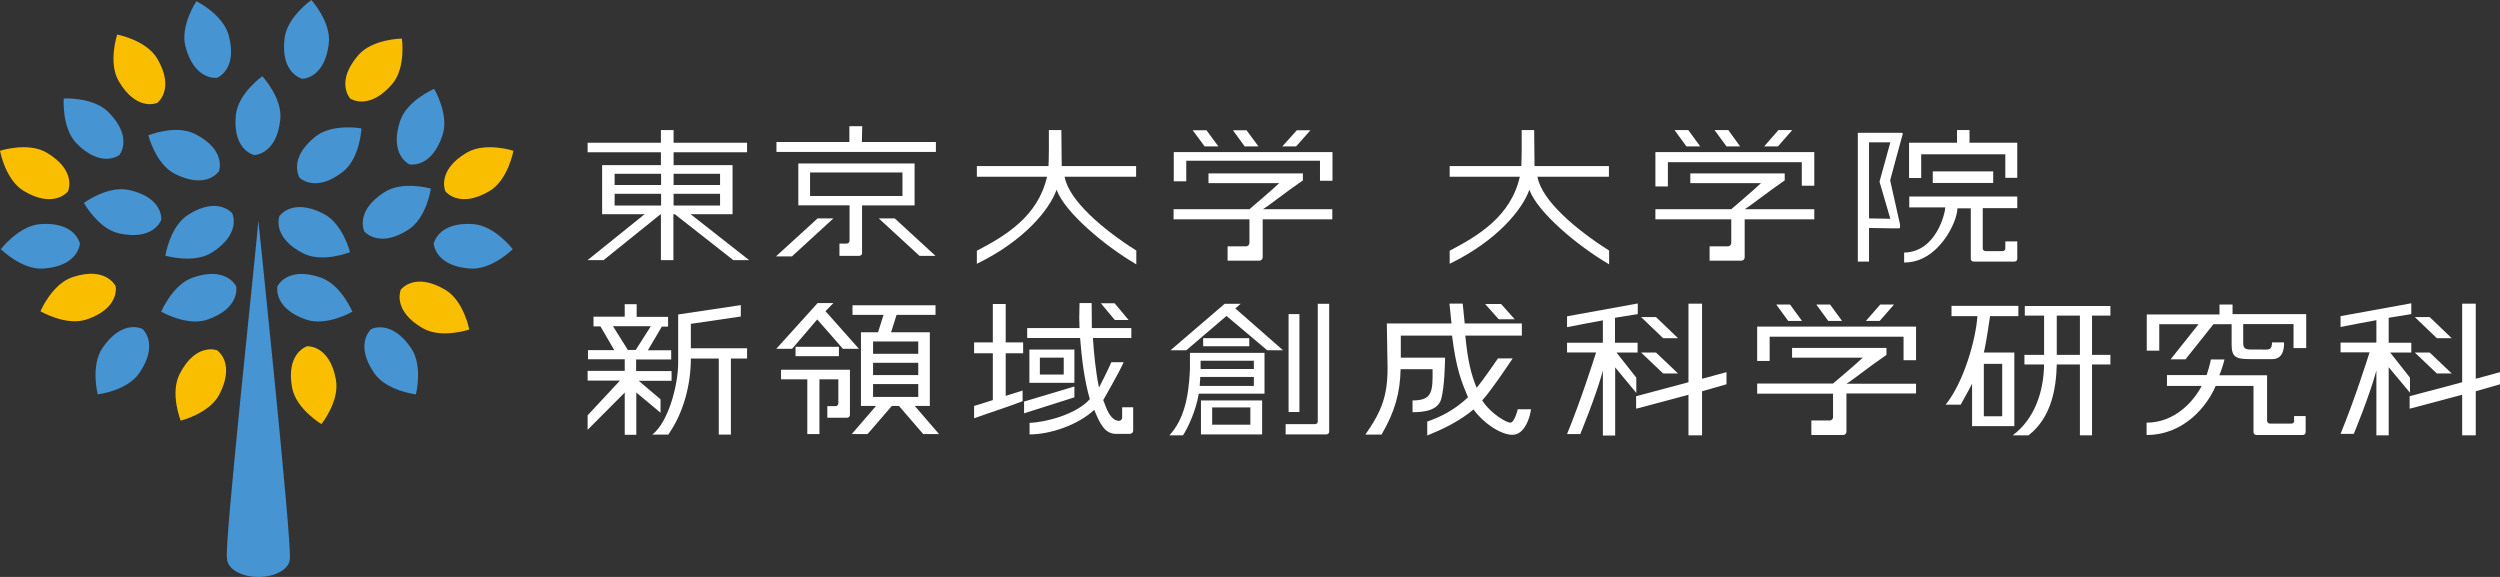<?xml version="1.0" encoding="UTF-8"?><svg id="_レイヤー_2" xmlns="http://www.w3.org/2000/svg" viewBox="0 0 136.1 31.41"><rect x="0" y="0" width="136.1" height="31.41" fill="#333333" stroke="none"/><defs><style>.cls-1{fill:#fabe00;}.cls-1,.cls-2,.cls-3{stroke-width:0px;}.cls-2{fill:#4694d1;}.cls-3{fill:#fff;}</style></defs><g id="_レイヤー_1-2"><g id="_新領域創成科学研究科"><g id="_科2"><path class="cls-3" d="M131.2,21.35v-.79l-1.08-1.37h1.15v-.53h-1.23v-1.36l1.23-.2v-.59l-3.85.7v.59s1.95-.38,1.95-.37v1.22h-1.95v.53h1.58c-.14.44-.81,2.56-1.58,4.44h.72s.85-2.04,1.23-3.45v3.53h.67v-3.71l1.16,1.39v-.04Z"/><polygon class="cls-3" points="134.04 16.53 134.04 20.81 131.18 21.57 131.18 22.25 134.04 21.49 134.04 23.7 134.78 23.7 134.78 21.3 136.1 20.92 136.1 20.26 134.78 20.62 134.78 16.53 134.04 16.53"/><polygon class="cls-3" points="133.47 20.33 132.27 19.19 131.46 19.19 132.66 20.33 133.47 20.33"/><polygon class="cls-3" points="133.47 18.41 132.27 17.26 131.46 17.26 132.66 18.41 133.47 18.41"/></g><g id="_究"><path class="cls-3" d="M121.54,17.12v-.54h-.71v.54h-3.96v1.97h.68v-1.44h2.14l-1.52,1.91h.81l1.52-1.91h.99v1.12c0,.67.24.78.99.78h1.23c.72,0,.63-.91.63-.91h-.65c-.01.44-.17.39-.55.39h-.59c-.34,0-.43-.09-.43-.36v-1.03h2.74v1.31s.69,0,.69,0v-1.85h-4.01Z"/><path class="cls-3" d="M124.9,22.91c0,.08-.07.15-.15.15h0s-1.18,0-1.18,0c-.08,0-.15-.07-.15-.15v-2.48s-2.59,0-2.59,0v-.03c.07-.14.22-.61.27-.83h-.74c-.04.23-.15.61-.23.85h0s-2.16,0-2.16,0v.59h1.89c-.46.88-1.49,2-3,2v.67c2.07,0,3.32-1.62,3.76-2.67h2.06c0,.42,0,2.52,0,2.52,0,.08.07.15.15.15h2.54c.08,0,.15-.07.15-.15v-.88h-.63v.25Z"/></g><g id="_研"><path class="cls-3" d="M109,22.66h-1v-2.85h1v2.85ZM108.34,17.21h1.54v-.56h-3.64v.56h1.41c-.08,1.24-.73,3.59-1.73,4.82h.82c.05-.1.5-.89.62-1.14v2.31h2.3s0-4.01,0-4.01h-1.66c.06-.23.16-.75.34-1.99"/><path class="cls-3" d="M113.23,19.32h-1.26v-2.14h1.26v2.14ZM113.89,19.32v-2.14h1v-.52h-4.66v.52h1.05v2.14h-1.07v.52h1.07c-.02,1.51-.53,2.98-1.71,3.86h.86c1.27-.98,1.51-2.6,1.54-3.86h1.26v3.86h.66v-3.86h1v-.52h-1Z"/></g><g id="_学3"><path class="cls-3" d="M104.31,20.89h-3.79c.36-.21,1.18-.89,2.18-1.57v-.38s-5.14,0-5.14,0v.53h3.85c-.34.33-1.62,1.41-1.62,1.41h-4.13v.55h4.13v1.28c0,.1-.08.18-.17.18h-1.01v.79h1.74c.1,0,.17-.08.17-.19v-2.07h3.79v-.55Z"/><polygon class="cls-3" points="102.36 16.58 101.58 17.47 102.33 17.47 103.11 16.58 102.36 16.58"/><polygon class="cls-3" points="98.88 16.58 99.53 17.47 100.28 17.47 99.63 16.58 98.88 16.58"/><polygon class="cls-3" points="96.7 16.58 97.35 17.47 98.1 17.47 97.45 16.58 96.7 16.58"/><polygon class="cls-3" points="103.63 19.61 103.63 18.33 96.34 18.33 96.34 19.65 95.66 19.65 95.66 17.78 104.31 17.78 104.31 19.61 103.63 19.61"/></g><g id="_成"><polygon class="cls-3" points="80.85 16.55 81.59 17.38 82.46 17.38 81.72 16.55 80.85 16.55"/><path class="cls-3" d="M82.62,22.31s-.17.7-.4.7c-.18,0-1.01-.43-1.53-1.21.54-.59,1.66-2.29,1.66-2.29h-.8s-.81,1.19-1.16,1.6c-.31-.75-.48-1.45-.62-2.84h3.08v-.66h-3.11s-.11-1.08-.11-1.08h-.72s.11,1.09.11,1.08h-3.52c0,.44.04,2.2.04,2.42,0,1.5-.31,2.35-1.21,3.63h.88c.74-1.26,1.01-2.28,1.04-3.56h1.74c.01,1.21,0,1.7-1.09,1.7v.64c.61,0,1.4-.08,1.57-.75.17-.69.19-1.76.2-2.22h-2.41c0-.33,0-.85,0-1.2h2.79c.23,1.85.52,2.52.87,3.36-.76.71-1.5,1.07-2.22,1.32v.76c.81-.33,1.75-.77,2.52-1.42.51.72,1.47,1.38,2.11,1.38.34,0,.54-.22.67-.41.28-.41.35-.98.35-.98h-.73Z"/></g><g id="_科"><path class="cls-3" d="M89.16,17.11v-.59l-3.85.7v.59s1.95-.38,1.95-.37v1.22h-1.95v.53h1.58c-.14.44-.81,2.56-1.58,4.44h.72s.85-2.04,1.23-3.45v3.53h.67v-3.71l1.15,1.39v-.04s0-.79,0-.79l-1.08-1.37h1.15v-.53h-1.23v-1.36l1.23-.2Z"/><polygon class="cls-3" points="91.92 16.53 91.92 20.81 89.07 21.57 89.07 22.25 91.92 21.49 91.92 23.7 92.66 23.7 92.66 21.3 93.99 20.92 93.99 20.26 92.66 20.62 92.66 16.53 91.92 16.53"/><polygon class="cls-3" points="91.35 20.33 90.54 20.33 89.34 19.19 90.15 19.19 91.35 20.33"/><polygon class="cls-3" points="91.35 18.41 90.54 18.41 89.34 17.26 90.15 17.26 91.35 18.41"/></g><g id="_創"><path class="cls-3" d="M71.74,16.54v6.41c0,.08-.07.14-.15.14h-1.6v.56h2.22c.08,0,.15-.07.15-.14v-6.97h-.62Z"/><path class="cls-3" d="M68.26,20.09h-2.9v-.45h2.9v.45ZM68.26,21.01h-2.95c0-.14.03-.26.03-.49h2.92v.49ZM64.78,19.21v.93c-.07,1.57-.36,2.74-1.12,3.56h.74c.23-.33.72-1.35.86-2.27h3.58v-2.22h-4.06Z"/><polygon class="cls-3" points="67.54 16.54 66.67 16.54 63.72 19.07 64.58 19.07 66.77 17.2 68.99 19.07 69.85 19.07 67.25 16.79 67.54 16.54"/><path class="cls-3" d="M65.99,22.18h2.08v.94h-2.08v-.94ZM65.38,23.65h3.33v-1.85h-3.33v1.85Z"/><rect class="cls-3" x="65.5" y="18.41" width="2.51" height=".44"/><rect class="cls-3" x="70.15" y="17.1" width=".59" height="5.33"/></g><g id="_域"><polygon class="cls-3" points="55.75 21.86 55.75 22.5 58.49 21.63 58.49 21.04 55.75 21.86"/><polygon class="cls-3" points="59.93 16.51 60.69 17.42 61.44 17.42 60.68 16.51 59.93 16.51"/><path class="cls-3" d="M57.91,20.39h-1.3v-.92h1.3v.92ZM56.04,20.84h2.45v-1.81h-2.45v1.81Z"/><path class="cls-3" d="M61.09,22.18v.56c0,.09-.08.17-.17.17h0s0,0,0,0h0c-.22,0-.42-.16-.59-.48-.11-.21-.12-.27-.27-.65,0,0,.9-1.56,1.11-2.06h-.67c-.15.37-.67,1.38-.67,1.38-.19-.9-.29-2-.33-2.7h2.09v-.54h-2.15c0-.61-.01-1.36-.01-1.36h-.66c-.02.91-.02.77,0,1.36h-2.85v.54h2.88c.09,1.1.22,2.26.53,3.33-.74.84-2.45,1.27-3.28,1.29v.63c1.12,0,2.64-.51,3.52-1.34.31.75.56,1.29,1.16,1.31h0s.77,0,.77,0c.11,0,.19-.08.19-.17v-1.28h-.59Z"/><path class="cls-3" d="M55.7,19.23v-.59h-.95v-2.09h-.7v2.09h-1.02v.59h1.02v2.55c-.25.08-.84.27-1.02.32v.67c.91-.33,2.03-.68,2.64-.93v-.58l-.92.29v-2.32h.95Z"/></g><g id="_領"><path class="cls-3" d="M42.52,20.65h1.43v2.98h.66v-2.98h1.03v1.31c0,.08-.07.15-.15.15h-.45v.63h1.08c.08,0,.15-.07.15-.15v-2.46h-3.75v.52Z"/><path class="cls-3" d="M47.53,20.91h2.46v.7h-2.46v-.7ZM47.53,19.75h2.46v.67h-2.46v-.67ZM47.53,18.59h2.46v.67h-2.46v-.67ZM46.41,16.62v.52h1.69l-.3.95h-.93v4.01h.82l-1.32,1.53h.86l1.32-1.53h.39l1.32,1.53h.86l-1.32-1.53h.82v-4.01h-2.11l.3-.95h2.12v-.52h-4.52Z"/><polygon class="cls-3" points="44.49 17.39 45.89 18.99 46.76 18.99 44.94 16.94 45.37 16.5 44.51 16.5 42.26 18.99 43.12 18.99 44.49 17.39"/><rect class="cls-3" x="43.31" y="18.88" width="2.36" height=".51"/></g><g id="_新"><path class="cls-3" d="M37.61,18.95v-1.32l2.72-.4v-.62l-3.41.51v2.62c0,1.24-.54,3.25-1.41,3.92h.87c.85-1.21,1.23-2.75,1.23-4.14h1.52v4.14h.66v-4.14h.88v-.56h-3.06Z"/><path class="cls-3" d="M33.37,17.76h2.06l-.82,1.29h-.43l-.81-1.29ZM34.01,16.55v.69h-1.7v.53h.38l.75,1.29h-1.43v.5h2v.63h-2.02v.53h1.76l-1.76,1.89v.79l2.02-2.03v2.3h.63v-2.3l1.32,1.1v-.73l-1.19-1.01h1.79v-.53h-1.93v-.63h1.91v-.5h-1.27l.76-1.29h.34v-.53h-1.71v-.69h-.66Z"/></g><g id="_学"><path class="cls-3" d="M72.54,11.39h-3.79c.35-.21,1.19-.89,2.18-1.57v-.38s-5.14,0-5.14,0v.53h3.85c-.34.33-1.62,1.42-1.62,1.42h-4.13v.55h4.13v1.28c0,.1-.08.19-.18.19h-1.01v.78h1.74c.09,0,.17-.08.17-.18v-2.07h3.79v-.55Z"/><polygon class="cls-3" points="70.6 7.09 69.81 7.97 70.56 7.97 71.34 7.09 70.6 7.09"/><polygon class="cls-3" points="67.12 7.09 67.76 7.97 68.51 7.97 67.86 7.09 67.12 7.09"/><polygon class="cls-3" points="64.93 7.09 65.58 7.97 66.33 7.97 65.68 7.09 64.93 7.09"/><polygon class="cls-3" points="71.86 9.84 71.86 8.75 64.58 8.75 64.58 9.87 63.9 9.87 63.9 8.28 72.54 8.28 72.54 9.84 71.86 9.84"/></g><g id="_東_"><path class="cls-3" d="M35.99,10.07h-2.53v-.61h2.53v.61ZM35.99,11.19h-2.53v-.64h2.53v.64ZM36.67,10.55h2.53v.64h-2.53v-.64ZM36.67,9.46h2.53v.61h-2.53v-.61ZM36.67,11.66h3.21v-2.67h-3.21v-.7h4v-.52h-4s0-.57,0-.69h-.69v.69h-3.99v.52h3.99v.7h-3.2v2.67h3.2v2.5h.68v-2.5Z"/><polygon class="cls-3" points="40.78 14.16 39.92 14.16 36.71 11.64 37.57 11.64 40.78 14.16"/><polygon class="cls-3" points="35.12 11.64 31.99 14.16 32.86 14.16 35.99 11.64 35.12 11.64"/></g><path id="_大" class="cls-3" d="M57.95,9.62h3.9v-.58h-4.05l-.02-1.96h-.68c.01.45,0,1.68-.02,1.96h-3.9v.58h3.82c-.49,2.16-2.25,3.21-3.82,4.03v.71c2.6-1.26,3.97-2.98,4.34-4.03.44,1.22,2.61,3.05,4.34,4.06v-.75c-1.82-1.15-3.67-2.73-3.9-4.01"/><g id="_院"><path class="cls-3" d="M109.17,13.16v.37c0,.08-.07.14-.15.14h-.93c-.08,0-.15-.06-.15-.14v-2.2h1.88v-.63h-5.88v.59h1.96c0,.28-.48,2.43-2.24,2.46v.54c1.86.02,2.91-2.23,2.9-2.95h.73v2.76c0,.08.07.14.16.14h2.22c.08,0,.15-.06.15-.14v-.96h-.64Z"/><path class="cls-3" d="M101.75,7.75h1.16l-.59,2.14.59,2.02-1.16-.02v-4.14ZM103.42,12.14c-.02-.1-.52-2.32-.52-2.32,0,0,.64-2.39.67-2.47.03-.08.02-.12-.06-.12s-2.37,0-2.37,0v7.01h.61v-1.83c1.56.02,1.32.03,1.64.02.08,0,.05-.17.03-.31"/><rect class="cls-3" x="105.22" y="9.33" width="3.29" height=".63"/><polygon class="cls-3" points="106.54 7.08 106.54 7.77 103.93 7.77 103.93 9.69 104.59 9.69 104.59 8.4 109.17 8.4 109.17 9.68 109.82 9.68 109.82 7.77 107.22 7.77 107.22 7.08 106.54 7.08"/></g><path id="_大2" class="cls-3" d="M83.69,9.62h3.9v-.58h-4.05l-.02-1.96h-.68c.01.45,0,1.68-.02,1.96h-3.9v.58h3.82c-.49,2.16-2.26,3.21-3.82,4.03v.71c2.6-1.26,3.97-2.98,4.34-4.03.44,1.22,2.61,3.05,4.34,4.06v-.75c-1.82-1.15-3.67-2.73-3.9-4.01"/><g id="_学2"><path class="cls-3" d="M98.77,11.39h-3.79c.35-.21,1.19-.89,2.18-1.57v-.38s-5.14,0-5.14,0v.53h3.85c-.34.33-1.62,1.42-1.62,1.42h-4.13v.55h4.13v1.28s0,0,0,0c0,.1-.08.19-.17.19h-1.01v.78h1.74c.09,0,.17-.08.17-.18v-2.07h3.79v-.55Z"/><polygon class="cls-3" points="96.82 7.08 96.04 7.97 96.79 7.97 97.57 7.08 96.82 7.08"/><polygon class="cls-3" points="93.34 7.08 93.99 7.97 94.73 7.97 94.09 7.08 93.34 7.08"/><polygon class="cls-3" points="91.16 7.08 91.81 7.97 92.56 7.97 91.91 7.08 91.16 7.08"/><polygon class="cls-3" points="98.09 10.11 98.09 8.83 90.8 8.83 90.8 10.15 90.12 10.15 90.12 8.28 98.77 8.28 98.77 10.11 98.09 10.11"/></g></g><path class="cls-2" d="M14.06,12.06c-.11,1.51-1.89,17.89-1.7,18.34,0,.56.76,1.01,1.71,1.01s1.71-.45,1.71-1.01c.11-.93-1.71-18.34-1.71-18.34Z"/><path class="cls-2" d="M14.28,4.15s-1.32.93-1.44,2.11c-.18,1.8.84,2.14.99,2.18,0,0,0,0,0,0,0,0,1.23,0,1.43-1.94.12-1.17-.98-2.35-.98-2.35"/><path class="cls-2" d="M8.08,7.38s.4,1.57,1.45,2.09c1.62.81,2.3-.02,2.39-.15,0,0,0,0,0,0,0,0,.44-1.15-1.31-2.03-1.05-.53-2.55.08-2.55.08"/><path class="cls-2" d="M4.57,11.05s.78,1.42,1.93,1.66c1.77.38,2.22-.6,2.28-.74,0,0,0,0,0,0,0,0,.13-1.22-1.77-1.63-1.15-.25-2.45.71-2.45.71"/><path class="cls-2" d="M.05,13.57s1.15,1.14,2.32,1.05c1.8-.13,1.96-1.2,1.98-1.35,0,0,0,0,0,0,0,0-.22-1.21-2.16-1.07-1.17.09-2.15,1.37-2.15,1.37"/><path class="cls-2" d="M9.01,13.92s1.55.46,2.54-.18c1.52-.98,1.16-1.99,1.09-2.13,0,0,0,0,0,0,0,0-.77-.96-2.41.09-.99.64-1.23,2.23-1.23,2.23"/><path class="cls-2" d="M8.78,16.97s1.4.81,2.51.43c1.71-.59,1.59-1.66,1.57-1.81,0,0,0,0,0,0,0,0-.52-1.12-2.36-.48-1.11.38-1.73,1.87-1.73,1.87"/><path class="cls-2" d="M5.32,21.47s1.61-.19,2.27-1.17c1.02-1.49.28-2.28.17-2.39,0,0,0,0,0,0,0,0-1.08-.58-2.18,1.03-.66.97-.26,2.53-.26,2.53"/><path class="cls-2" d="M3.47,5.37s-.12,1.61.71,2.45c1.28,1.28,2.19.71,2.32.62,0,0,0,0,0,0,0,0,.78-.95-.6-2.34-.83-.83-2.44-.74-2.44-.74"/><path class="cls-2" d="M10.69.07s-.9,1.34-.59,2.48c.47,1.74,1.55,1.7,1.71,1.69h0s1.15-.44.64-2.32c-.31-1.14-1.75-1.85-1.75-1.85"/><path class="cls-2" d="M19.68,6.99s-.08,1.62-1,2.35c-1.42,1.12-2.26.44-2.37.34,0,0,0,0,0,0,0,0-.66-1.04.87-2.25.92-.73,2.51-.44,2.51-.44"/><path class="cls-2" d="M23.46,10.26s-.23,1.6-1.22,2.24c-1.52.98-2.29.22-2.4.11,0,0,0,0,0,0,0,0-.56-1.1,1.09-2.15.99-.64,2.54-.19,2.54-.19"/><path class="cls-2" d="M27.91,13.57s-1.15,1.14-2.32,1.05c-1.8-.13-1.96-1.2-1.98-1.35,0,0,0,0,0,0,0,0,.22-1.21,2.16-1.07,1.17.09,2.15,1.37,2.15,1.37"/><path class="cls-2" d="M19.05,13.73s-1.5.6-2.55.06c-1.61-.83-1.34-1.87-1.29-2.02,0,0,0,0,0,0,0,0,.67-1.03,2.41-.13,1.05.54,1.44,2.1,1.44,2.1"/><path class="cls-2" d="M19.18,16.97s-1.4.81-2.51.43c-1.71-.59-1.59-1.66-1.57-1.81,0,0,0,0,0,0,0,0,.52-1.12,2.36-.48,1.11.38,1.73,1.87,1.73,1.87"/><path class="cls-2" d="M22.64,21.47s-1.61-.19-2.27-1.16c-1.02-1.49-.28-2.28-.17-2.39,0,0,0,0,0,0,0,0,1.08-.58,2.18,1.03.66.97.26,2.53.26,2.53"/><path class="cls-2" d="M23.64,4.85s.83,1.39.45,2.51c-.57,1.72-1.64,1.61-1.8,1.59,0,0,0,0,0,0,0,0-1.12-.51-.51-2.36.37-1.12,1.85-1.75,1.85-1.75"/><path class="cls-1" d="M0,8.21s.29,1.59,1.3,2.19c1.55.92,2.3.14,2.4.02,0,0,0,0,0,0,0,0,.52-1.12-1.16-2.11-1.01-.6-2.55-.1-2.55-.1"/><path class="cls-1" d="M9.84,22.9s1.57-.39,2.11-1.44c.82-1.61,0-2.3-.13-2.39,0,0,0,0,0,0,0,0-1.15-.45-2.04,1.29-.54,1.05.06,2.55.06,2.55"/><path class="cls-1" d="M6.38,1.88s-.51,1.54.09,2.55c.92,1.56,1.95,1.23,2.09,1.17,0,0,0,0,0,0,0,0,.99-.73,0-2.41-.6-1.01-2.18-1.31-2.18-1.31"/><path class="cls-1" d="M2.21,16.95s1.4.82,2.51.44c1.71-.58,1.6-1.65,1.58-1.8,0,0,0,0,0,0,0,0-.51-1.12-2.36-.5-1.12.38-1.74,1.86-1.74,1.86"/><path class="cls-1" d="M27.95,8.21s-.29,1.59-1.3,2.19c-1.55.92-2.3.14-2.4.02,0,0,0,0,0,0,0,0-.52-1.12,1.16-2.11,1.01-.6,2.55-.1,2.55-.1"/><path class="cls-1" d="M17.5,23.09s-1.39-.83-1.6-1.99c-.32-1.78.67-2.2.82-2.25,0,0,0,0,0,0,0,0,1.23-.09,1.57,1.83.21,1.16-.8,2.42-.8,2.42"/><path class="cls-1" d="M21.88,2.1s.23,1.6-.54,2.49c-1.18,1.36-2.14.86-2.27.78,0,0,0,0,0,0,0,0-.84-.9.44-2.37.77-.89,2.38-.9,2.38-.9"/><path class="cls-1" d="M25.55,17.94s-1.53.52-2.55-.08c-1.56-.91-1.24-1.94-1.18-2.09,0,0,0,0,0,0,0,0,.73-.99,2.41,0,1.02.59,1.32,2.18,1.32,2.18"/><path class="cls-2" d="M16.95,0s1.09,1.2.95,2.37c-.21,1.8-1.28,1.91-1.44,1.92,0,0,0,0,0,0,0,0-1.2-.27-.97-2.2.14-1.17,1.46-2.09,1.46-2.09"/><path class="cls-3" d="M44.1,9.39h5.03v1.28h-5.03v-1.28ZM43.45,11.18h2.8v1.92s0,0,0,0c0,.09-.07.16-.16.16h-.39v.67h1.07c.09,0,.16-.07.16-.14v-2.61h2.86v-2.28h-6.33v2.28Z"/><polygon class="cls-3" points="46.24 6.87 46.24 7.73 42.27 7.73 42.27 8.27 50.95 8.27 50.95 7.73 46.92 7.73 46.94 6.87 46.24 6.87"/><polygon class="cls-3" points="50.93 13.93 50.06 13.93 47.84 11.89 48.71 11.89 50.93 13.93"/><polygon class="cls-3" points="42.24 13.96 43.11 13.96 45.37 11.89 44.51 11.89 42.24 13.96"/></g></svg>